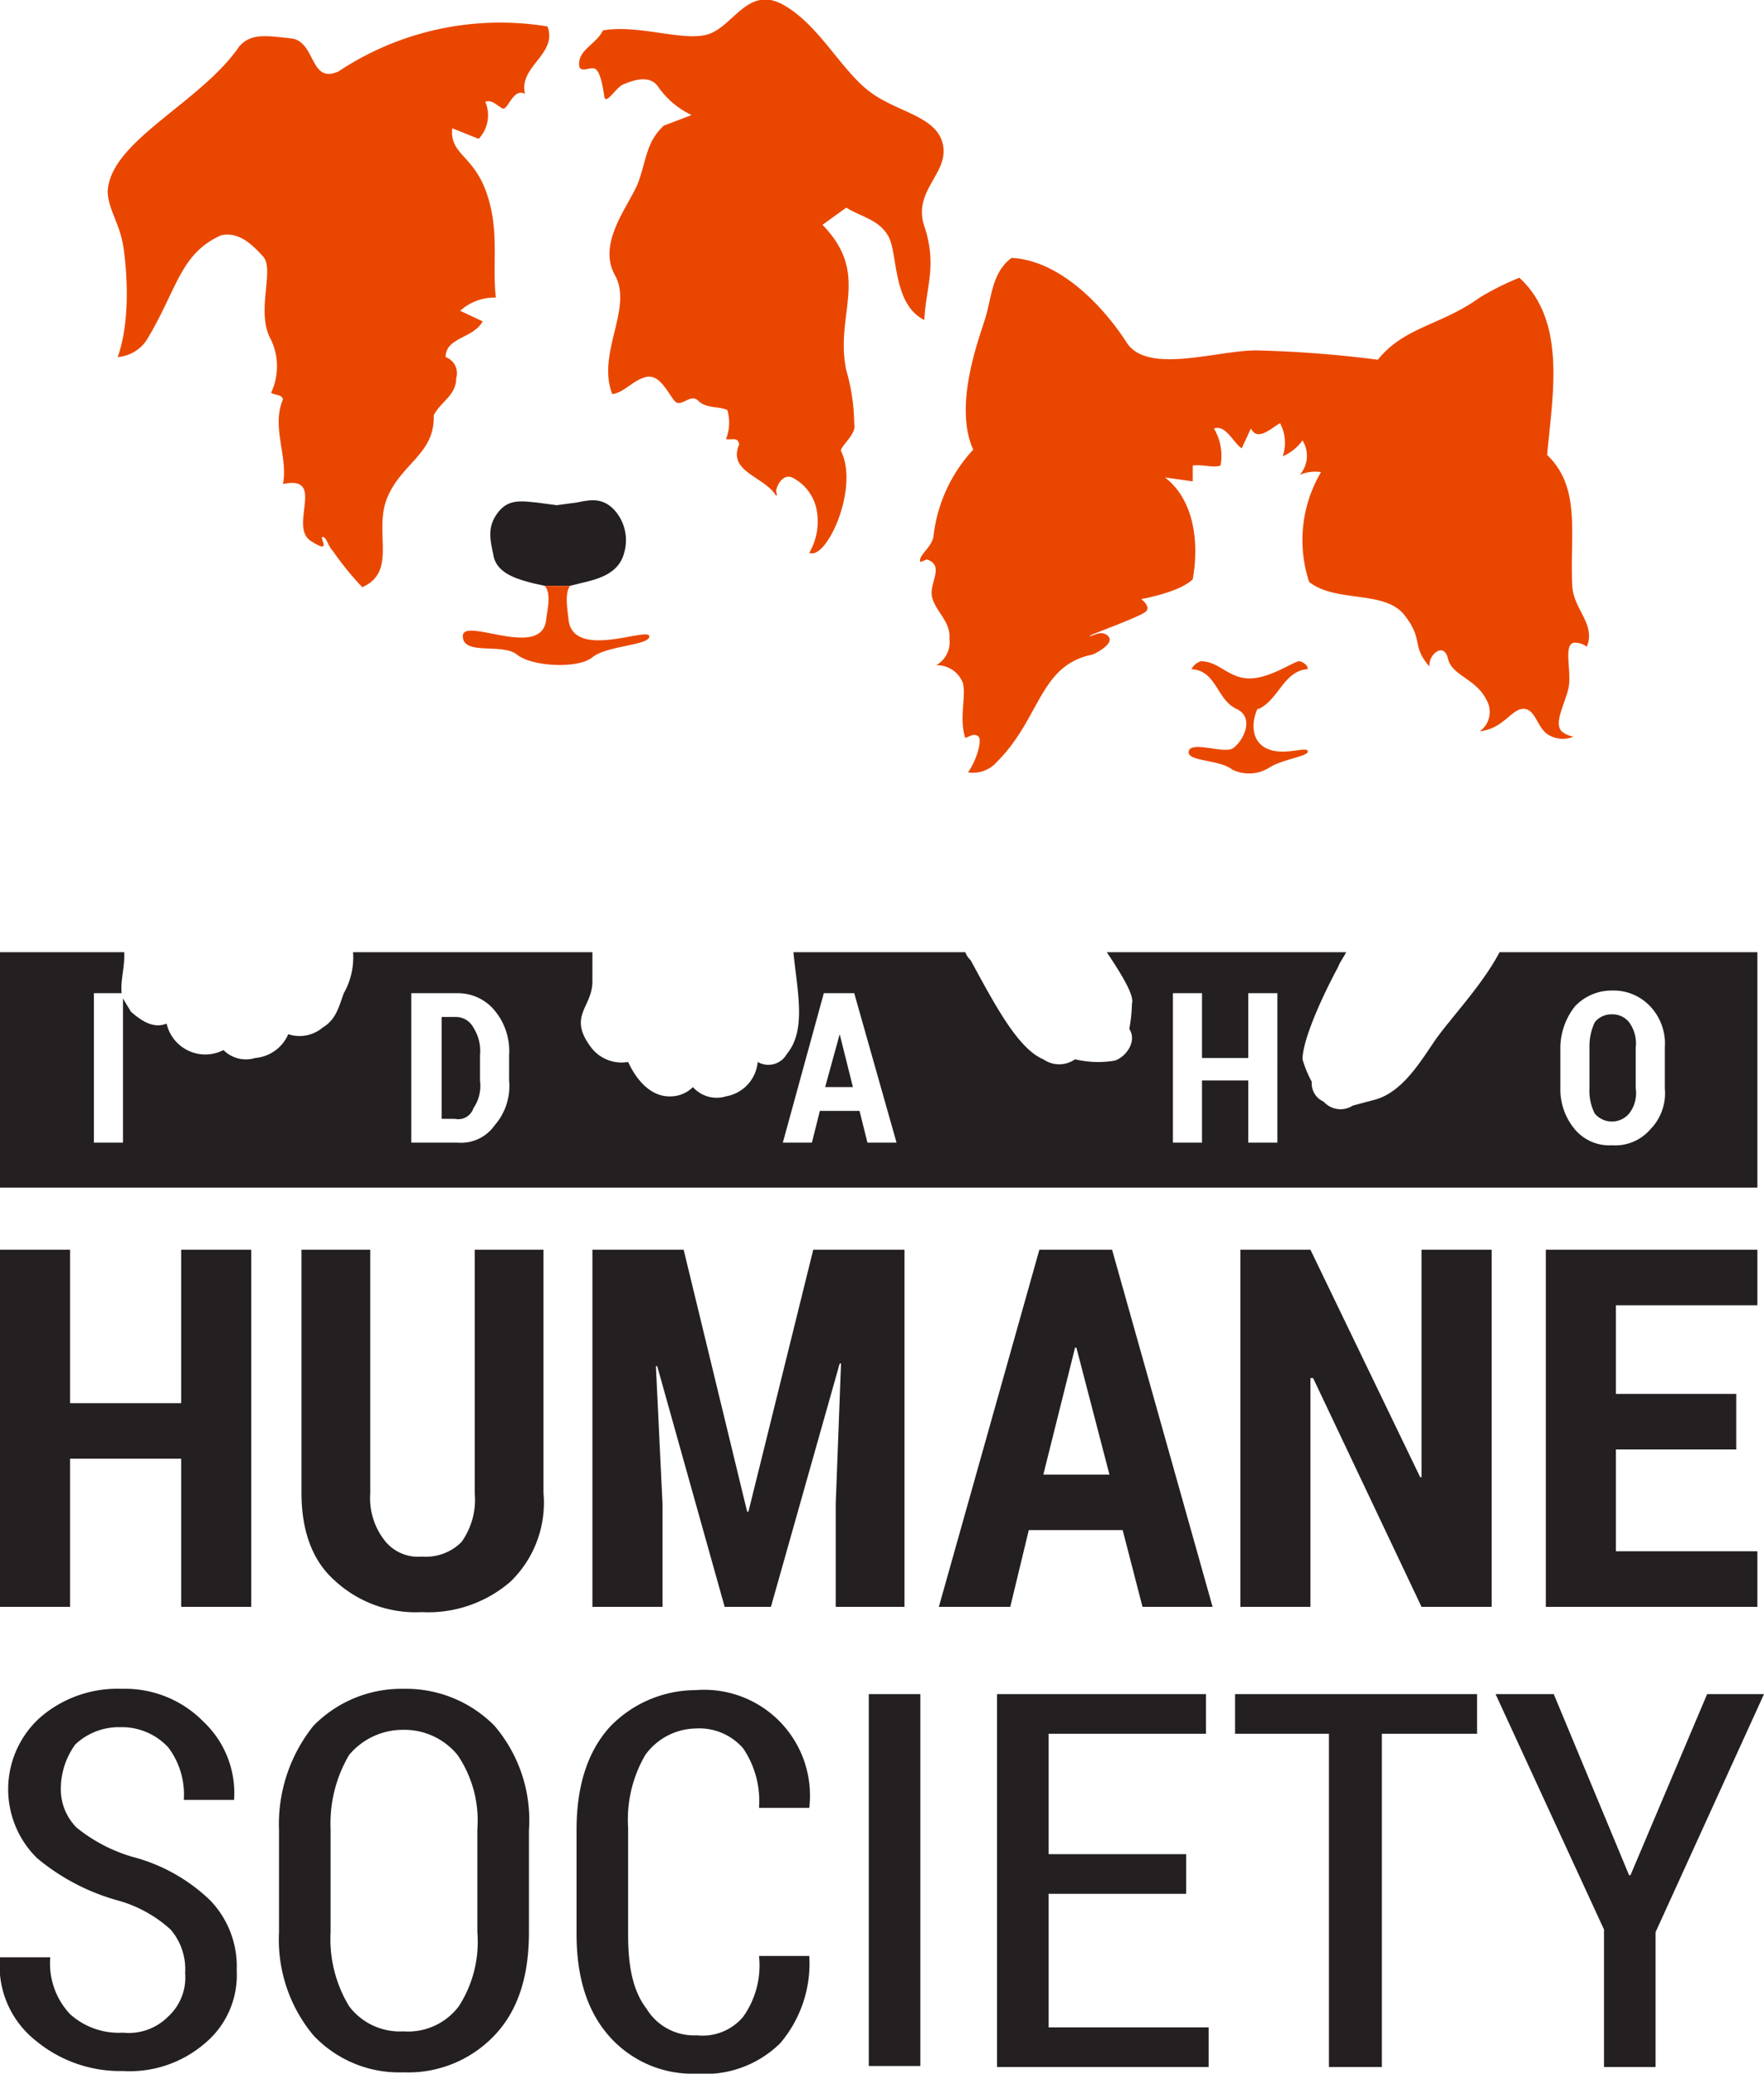 <svg xmlns="http://www.w3.org/2000/svg" viewBox="0 0 133.4 156.8"><defs><style>.cls-1{fill:#241f20}.cls-2{fill:#e94700}</style></defs><g id="Layer_2" data-name="Layer 2"><g id="Layer_1-2" data-name="Layer 1"><g id="Layer_2-2" data-name="Layer 2"><g id="Layer_1-2-2" data-name="Layer 1-2"><path d="M132.9 72h-19.5c-1.3 2.5-3.8 5.1-4.9 6.7s-2.5 4-4.7 4.5l-1.5.4a1.7 1.7 0 0 1-2.2-.3 1.5 1.5 0 0 1-.9-1.5 8.7 8.7 0 0 1-.7-1.7c0-1.3 1.2-4.2 2.7-7 .1-.3.4-.7.6-1.1H83.7c1.2 1.8 2.1 3.3 1.9 3.9a11 11 0 0 1-.2 1.9c.6.9-.2 2.1-1.1 2.4a7.6 7.6 0 0 1-3-.1 2.1 2.1 0 0 1-2.4 0c-1.9-.8-3.6-4-5.5-7.5a1.5 1.5 0 0 1-.4-.6H60c.3 3 1 5.9-.5 7.7a1.6 1.6 0 0 1-2.2.6 2.9 2.9 0 0 1-2.4 2.6 2.4 2.4 0 0 1-2.5-.7 2.4 2.4 0 0 1-1.6.7c-1.6.1-2.7-1.3-3.3-2.6a2.9 2.9 0 0 1-2.8-1.1c-1.8-2.4.1-3 .1-5V72H26.7a5.5 5.5 0 0 1-.7 3.1c-.4 1.1-.6 2-1.6 2.6a2.7 2.7 0 0 1-2.6.5 3 3 0 0 1-2.5 1.8 2.4 2.4 0 0 1-2.4-.6 3 3 0 0 1-4.3-2c-1 .4-1.9-.2-2.7-.9l-.6-1v10.9H7.1V75.1h2.1c-.1-.9.2-1.8.2-2.9V72H0v17.8h132.9Zm-94.4 9.7a4.5 4.5 0 0 1-1.1 3.4 3.1 3.1 0 0 1-2.8 1.3h-3.5V75.1h3.5a3.6 3.6 0 0 1 2.8 1.3 4.8 4.8 0 0 1 1.1 3.4Zm27.1 4.7L65 84h-3l-.6 2.4h-2.2l3.1-11.3h2.3l3.2 11.3Zm31 0h-2.2v-4.7h-3.5v4.7h-2.2V75.1h2.2V80h3.5v-4.9h2.2Zm29.3-4.1a3.9 3.9 0 0 1-1.1 3.1 3.5 3.5 0 0 1-2.9 1.2 3.4 3.4 0 0 1-2.8-1.2 4.7 4.7 0 0 1-1.1-3.1v-3.1a5.1 5.1 0 0 1 1.1-3.1 3.8 3.8 0 0 1 2.8-1.2 3.8 3.8 0 0 1 2.9 1.2 4.1 4.1 0 0 1 1.1 3.1Z" class="cls-1"/><path d="m63.5 78.2-1.1 4h2.1zm-29.1-1.3h-1v7.7h1a1.2 1.2 0 0 0 1.4-.8 3 3 0 0 0 .5-2.1v-1.9a3.3 3.3 0 0 0-.5-2.1 1.5 1.5 0 0 0-1.4-.8m87.5-.2a1.6 1.6 0 0 0-1.3.6 4.3 4.3 0 0 0-.4 1.9v3.1a3.8 3.8 0 0 0 .4 1.9 1.7 1.7 0 0 0 2.6 0 2.5 2.5 0 0 0 .5-1.9v-3.1a2.7 2.7 0 0 0-.5-1.9 1.6 1.6 0 0 0-1.3-.6M37.3 41.9c.2 1.5 1.9 1.9 3 2.2l.9.2h1.9l.8-.2c1.3-.3 2.9-.7 3.3-2.3a3.4 3.4 0 0 0-.8-3.3c-.9-.9-1.8-.7-2.8-.5l-1.5.2-1.5-.2c-1.1-.1-2.1-.3-2.9.7s-.7 1.9-.4 3.2m25.9 79.6h5.2v-27h-6.9l-4.9 19.8h-.1l-4.8-19.8h-6.9v27h5.3v-7.8l-.5-10.4h.1l5.1 18.2h3.5l5.2-18.4h.1l-.4 10.6zm-22.1-27h-5.2v18.4a5.5 5.5 0 0 1-1 3.7 3.8 3.8 0 0 1-3 1.1 3.2 3.2 0 0 1-2.8-1.2 5.2 5.2 0 0 1-1.1-3.6V94.5h-5.2v18.4c0 2.8.8 5.1 2.5 6.6a9 9 0 0 0 6.6 2.4 9.5 9.5 0 0 0 6.7-2.3 8.3 8.3 0 0 0 2.5-6.7Zm43 0h-5.5l-7.6 27h5.4l1.4-5.8h7.1l1.5 5.8h5.3Zm-5.2 17 2.4-9.6h.1l2.5 9.6Zm-73.6-1.2h8.4v11.2H19v-27h-5.3v11.6H5.3V94.5H0v27h5.3zm107.5-15.8h-5.3v17.2h-.1l-8.3-17.2h-5.3v27h5.3v-17.3h.2l8.2 17.3h5.3zm20.1 4.2v-4.2h-16v27h16v-4.2h-10.7v-7.7h9.1v-4.2h-9.1v-6.7zm-41.7 32.4v-3H75.4v28.2h16v-3H79.3v-10.1h10.4v-3H79.3v-9.1zm-42.4 1.6a4.8 4.8 0 0 1 3.8-2 4.4 4.4 0 0 1 3.6 1.5 7.1 7.1 0 0 1 1.2 4.5h3.8a8 8 0 0 0-8.6-8.9 9 9 0 0 0-6.5 2.8c-1.7 1.9-2.5 4.5-2.5 7.8v7.8c0 3.3.8 5.9 2.5 7.8a8.4 8.4 0 0 0 6.6 2.8 8.1 8.1 0 0 0 6.3-2.3 9.3 9.3 0 0 0 2.2-6.6h-3.8a6.7 6.7 0 0 1-1.2 4.6 4 4 0 0 1-3.5 1.4 4.2 4.2 0 0 1-3.8-2c-1-1.3-1.4-3.1-1.4-5.6v-8.1a9.7 9.7 0 0 1 1.3-5.5m-39.5 21a5.5 5.5 0 0 1-4-1.4 5.6 5.6 0 0 1-1.5-4.3H0a7.2 7.2 0 0 0 2.7 6.3 10 10 0 0 0 6.6 2.3 8.7 8.7 0 0 0 6.2-2.1 6.7 6.7 0 0 0 2.4-5.5 7.2 7.2 0 0 0-2-5.3 13.3 13.3 0 0 0-5.9-3.3 12.1 12.1 0 0 1-4.2-2.2 4.1 4.1 0 0 1-1.2-3 5.7 5.7 0 0 1 1.1-3.3 4.8 4.8 0 0 1 3.4-1.3 4.8 4.8 0 0 1 3.6 1.5 5.9 5.9 0 0 1 1.2 4h3.8a7.4 7.4 0 0 0-2.3-5.9 8.3 8.3 0 0 0-6.2-2.5 8.9 8.9 0 0 0-6.2 2.2 7.3 7.3 0 0 0-.2 10.6 16.3 16.3 0 0 0 6.1 3.2 9.8 9.8 0 0 1 4 2.2 4.6 4.6 0 0 1 1.1 3.3 4 4 0 0 1-1.3 3.3 4.2 4.2 0 0 1-3.4 1.2m115.9 2.6v-10.2l8.2-18h-4.3l-5.8 13.7h-.1l-5.7-13.7h-4.4l8.2 17.8v10.4zm-59.5-28.2h3.9v28.12h-3.9zm38.8 28.2v-25.2h7.2v-3H93.4v3h7.1v25.2zm-74-28.6a9.3 9.3 0 0 0-6.8 2.8 11.9 11.9 0 0 0-2.6 7.9v7.7a11.3 11.3 0 0 0 2.6 7.8 8.9 8.9 0 0 0 6.8 2.8 9 9 0 0 0 6.9-2.8c1.8-1.9 2.6-4.5 2.6-7.8v-7.7a11 11 0 0 0-2.6-7.9 9.4 9.4 0 0 0-6.9-2.8m5.6 18.4a9 9 0 0 1-1.4 5.6 4.8 4.8 0 0 1-4.2 1.9 4.8 4.8 0 0 1-4.1-1.9 9.8 9.8 0 0 1-1.4-5.6v-7.8a10.2 10.2 0 0 1 1.4-5.6 5.3 5.3 0 0 1 4.1-1.9 5.2 5.2 0 0 1 4.1 1.9 8.8 8.8 0 0 1 1.5 5.6Z" class="cls-1"/><path d="M118.9 44.3c-.2-3.9.7-7.4-1.9-9.9.4-4.5 1.5-10.1-2.1-13.4a21 21 0 0 0-3 1.5c-2.9 2.1-5.7 2.2-7.7 4.7a89 89 0 0 0-9-.7c-2.9-.1-8.4 1.9-10-.6s-4.9-6.2-8.7-6.4c-1.5 1.1-1.5 3-2 4.6s-2.4 6.6-.9 9.9a11.5 11.5 0 0 0-3 6.5c-.1.9-1.2 1.5-1 2l.5-.2c1.4.5.1 1.8.4 2.9s1.4 1.8 1.3 3.1a2 2 0 0 1-1 2 2.1 2.1 0 0 1 2 1.3c.3 1-.3 2.7.2 4.2.3-.1.7-.4 1-.1s-.2 1.9-.8 2.7a2.4 2.4 0 0 0 2.2-.8c3.3-3.3 3.2-7.3 7.2-8.1.5-.2 1.7-.9 1.2-1.4s-1.1 0-1.4 0 4-1.5 4.3-1.9-.4-.9-.4-.9 2.9-.5 3.9-1.5c.5-2.8.1-6-2.1-7.7l2.1.3v-1.2c.7-.1 1.6.2 2.1 0a4 4 0 0 0-.5-2.8c.9-.3 1.4 1 2.1 1.5l.7-1.5c.5 1 1.5 0 2.2-.4a3.1 3.1 0 0 1 .2 2.5 3.5 3.5 0 0 0 1.5-1.2 2.2 2.2 0 0 1-.2 2.6 3 3 0 0 1 1.6-.2A10.1 10.1 0 0 0 99 44c2 1.6 5.7.6 7.2 2.5s.5 2.3 1.9 3.9c-.1-.9 1.1-1.9 1.4-.6s2.1 1.5 2.9 3.1a1.8 1.8 0 0 1-.5 2.4c1.8-.2 2.4-1.7 3.3-1.7s1 1.3 1.8 1.9a2.1 2.1 0 0 0 2 .2 1.8 1.8 0 0 1-.9-.4c-.6-.6.2-2 .5-3.2s-.4-3.3.4-3.5a1.5 1.5 0 0 1 1 .3c.7-1.7-1-2.8-1.1-4.6" class="cls-2"/><path d="M95.2 53.6c1.5-.7 1.9-2.9 3.7-3 0-.3-.3-.5-.6-.6s-2.2 1.3-3.8 1.3-2.3-1.3-3.7-1.3a1.3 1.3 0 0 0-.7.6c1.9.1 1.9 2.3 3.4 3s.4 2.6-.3 3-3.1-.6-3.3.2 2.3.6 3.3 1.4a2.9 2.9 0 0 0 2.7-.1c1-.7 3.1-.9 3-1.3s-1.8.4-3.1-.2-1.1-2.2-.7-3ZM69.9 17.1c-.9-2.7 1.9-4 1.4-6.2s-3.6-2.4-5.7-4.1-3.7-4.9-6.3-6.4-3.7 1.3-5.5 2.1-5.4-.7-8.2-.2c-.5 1-1.7 1.4-1.8 2.4s.8.3 1.2.5.6 1.4.7 2.1.9-.7 1.4-.9 2-.9 2.7.2a6.4 6.4 0 0 0 2.5 2.1l-2.1.8c-1.3 1.2-1.3 2.5-1.9 4.2s-3.2 4.6-1.8 7.1-1.4 5.9-.2 9c.9-.1 1.6-1.1 2.6-1.3s1.6 1.2 2.1 1.8 1.2-.6 1.8 0 1.5.4 2.2.7a3.3 3.3 0 0 1-.1 2.2c.4.1.9-.2 1 .4-.9 2.1 1.9 2.4 2.8 3.9.1-.1 0-.2 0-.4s.4-1.3 1.2-1a3.5 3.5 0 0 1 1.8 2.2 4.7 4.7 0 0 1-.5 3.5c1.3.6 3.8-4.9 2.4-7.7-.1-.3 1.2-1.3 1-2A15 15 0 0 0 64 28c-.9-4.3 1.9-7.2-1.8-11l1.8-1.3c1.1.7 2.5.9 3.2 2.2s.3 5.1 2.7 6.3c.1-2.4 1-4.1 0-7.1M33.7 27c0-1.5 2.1-1.4 2.8-2.7l-1.7-.8a3.9 3.9 0 0 1 2.7-1c-.3-2.6.3-5-.7-7.9s-2.8-2.9-2.6-4.9l2 .8a2.6 2.6 0 0 0 .5-2.8c.5-.2.9.3 1.3.5s.8-1.6 1.7-1.1c-.5-2.1 2.5-3 1.7-5.1a22.1 22.1 0 0 0-15.8 3.4c-2.2 1-1.7-2.3-3.6-2.5s-3-.4-3.9.6C15.3 7.6 8.9 10.4 8.2 14c-.3 1.4.8 2.7 1.1 4.5s.6 5.7-.4 8.5a2.9 2.9 0 0 0 2.2-1.3c2.3-3.8 2.5-6.5 5.6-7.9 1.3-.3 2.3.6 3.2 1.6s-.6 4.2.6 6.3a4.7 4.7 0 0 1 0 4c.3.2.8.1.9.5-.9 2.1.4 4.3 0 6.4 3.3-.7.4 3.2 2.1 4.3s.6-.3.9-.3.4.7.8 1.1a22 22 0 0 0 2.2 2.7c2.7-1.2.8-4.2 1.9-6.8s3.6-3.3 3.5-6.2c.5-1 1.7-1.5 1.7-2.8a1.3 1.3 0 0 0-.8-1.6M43 46.9c-.1-.9-.3-2 .1-2.6h-1.9c.5.6.2 1.7.1 2.6-.4 3-6.3-.3-6.3 1.2s3 .5 4.1 1.4 4.6 1.1 5.7.2 4.4-.9 4.3-1.6-5.7 1.8-6.1-1.2" class="cls-2"/></g></g></g></g></svg>